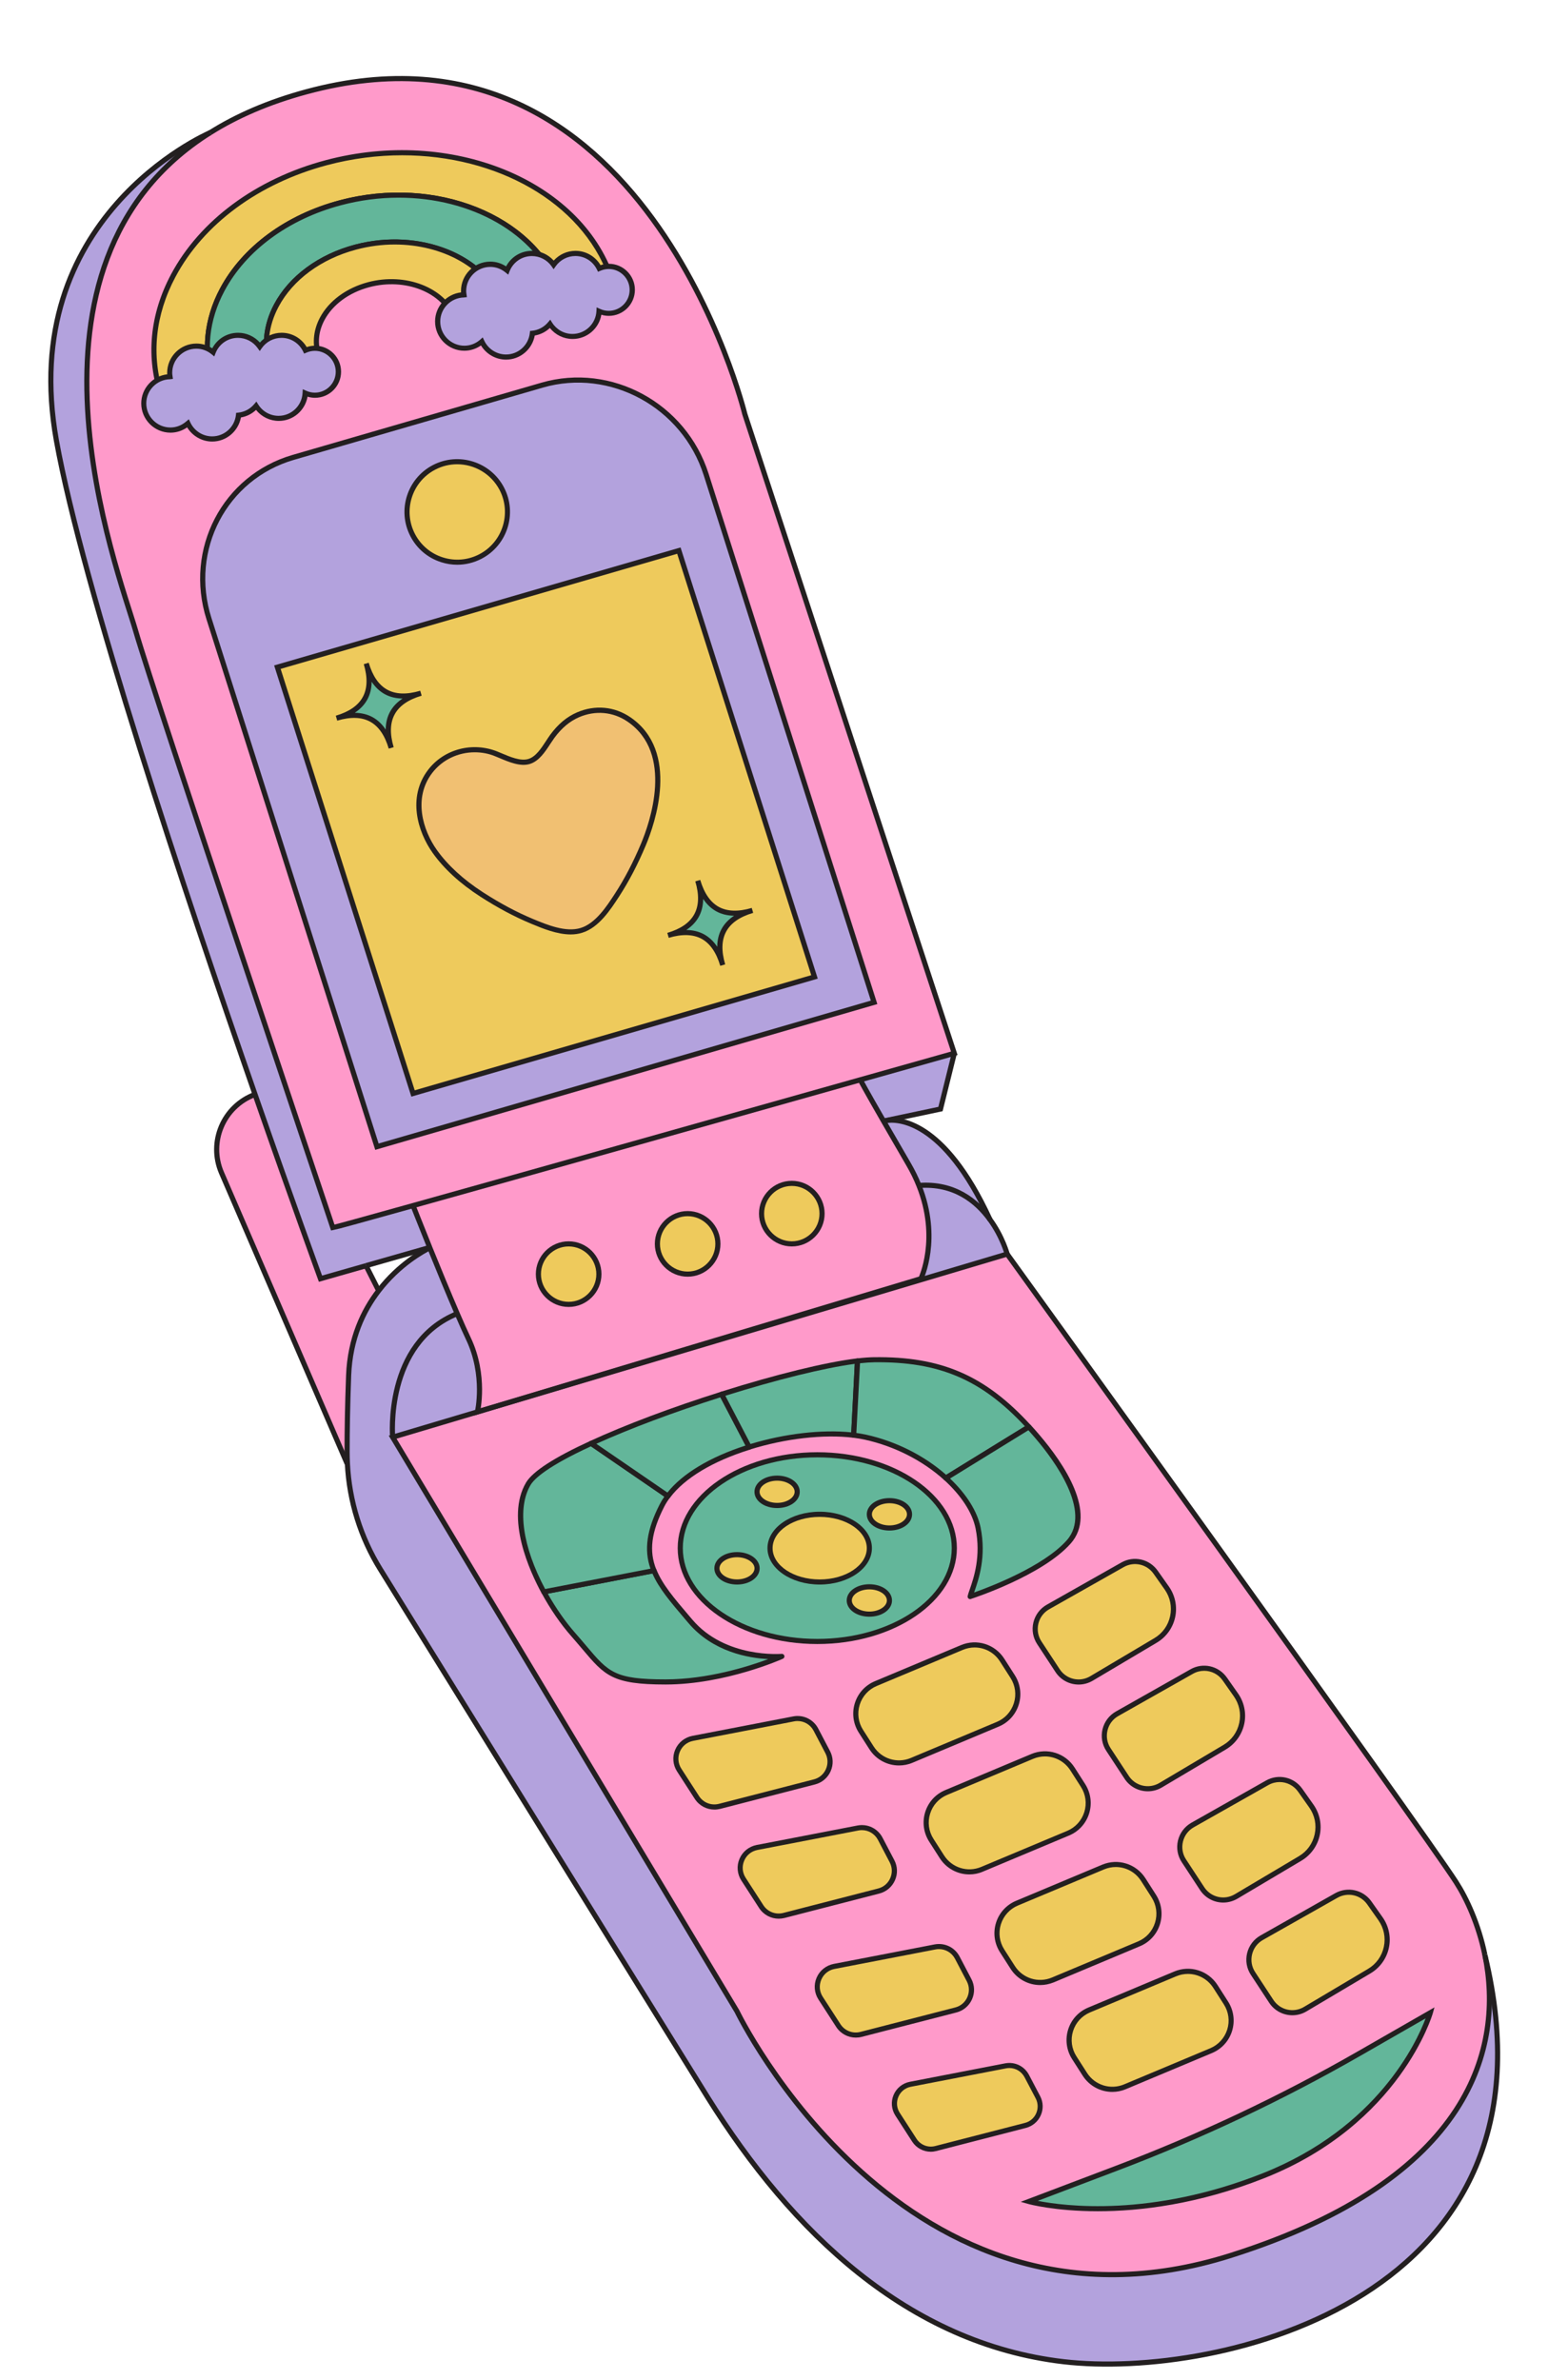<?xml version="1.0" encoding="UTF-8"?><svg xmlns="http://www.w3.org/2000/svg" xmlns:xlink="http://www.w3.org/1999/xlink" height="463.3" preserveAspectRatio="xMidYMid meet" version="1.0" viewBox="-9.4 -14.8 305.3 463.3" width="305.3" zoomAndPan="magnify"><g><g id="change1_2"><path d="M169.52,215.98c4.15,10.35,0.38,18.15,0.38,18.15l-86.34,25.93c0,0,1.66-7.08-1.77-14.28 c-0.62-1.3-1.36-2.97-2.17-4.85c-1.71-3.95-3.69-8.78-5.33-12.82c0.2-0.1,0.31-0.15,0.31-0.15l-0.33,0.09 c-1.85-4.6-3.25-8.15-3.25-8.15c22.35-6.24,63.35-17.79,87.08-24.49v0.01c0,0,1.15,2.15,4.53,8.02c1.28,2.23,2.89,5.01,4.87,8.41 C168.32,213.26,168.99,214.64,169.52,215.98z" fill="#ff9aca"/></g><g id="change1_3"><path d="M61.87,231.6l2.46,4.86c-3.01,3.91-5.57,9.32-5.85,16.5c-0.22,5.88-0.3,10.86-0.3,14.91 c0,0.75,0.02,1.5,0.06,2.25h-0.06l-24.45-56.6c-2.6-6.02,0.38-12.99,6.53-15.26C47.6,219.34,53,234.13,53,234.13L61.87,231.6z" fill="#ff9aca"/></g><g id="change2_3"><path d="M183.34,222.59c2.46,3.36,3.36,6.74,3.36,6.74L83.56,260.06l86.34-25.93c0,0,3.77-7.8-0.38-18.15 C176.39,215.46,180.74,219.02,183.34,222.59z" fill="#b3a2dd"/></g><g id="change2_4"><path d="M81.79,245.78c3.43,7.2,1.77,14.28,1.77,14.28l-16.51,4.92c0,0-1.6-18.27,12.57-24.05 C80.43,242.81,81.17,244.48,81.79,245.78z" fill="#b3a2dd"/></g><g id="change2_5"><path d="M176.41,190.25l-2.69,10.85l-10.61,2.24c-0.03,0-0.06,0.01-0.08,0.01c-0.2,0.03-0.32,0.07-0.37,0.08 c-0.02,0.01-0.03,0.01-0.03,0.01c-3.38-5.87-4.53-8.02-4.53-8.02v-0.01C169.11,192.31,176.41,190.25,176.41,190.25z" fill="#b3a2dd"/></g><g id="change2_6"><path d="M183.34,222.59c-2.6-3.57-6.95-7.13-13.82-6.61c-0.53-1.34-1.2-2.72-2.02-4.13 c-1.98-3.4-3.59-6.18-4.87-8.41c0,0,0.01,0,0.03-0.01l0.37-0.08c0.02,0,0.05-0.01,0.08-0.01C165.26,203,174.3,202.94,183.34,222.59 z" fill="#b3a2dd"/></g><g id="change2_7"><path d="M279.74,365.89c16.17,66.76-51.82,82.61-82.07,79.07c-30.29-3.54-52.91-25.25-69.25-51.42 c-3.98-6.37-47.42-76.45-63.76-102.83c-3.86-6.22-6.06-13.3-6.42-20.59c-0.04-0.75-0.06-1.5-0.06-2.25c0-4.05,0.08-9.03,0.3-14.91 c0.28-7.18,2.84-12.59,5.85-16.5c3.98-5.18,8.72-7.74,9.96-8.35c1.64,4.04,3.62,8.87,5.33,12.82 c-14.17,5.78-12.57,24.05-12.57,24.05l67.04,111.76c0,0,32.61,67.65,96.14,47.54C277.56,409.29,283.29,383.41,279.74,365.89z" fill="#b3a2dd"/></g><g id="change2_8"><path d="M74.27,228.05l-12.4,3.54v0.01L53,234.13c0,0-5.4-14.79-12.74-35.87 C26.76,159.47,6.69,99.38,1.58,70.95C-6.2,27.69,30.47,11.48,31.51,11.03C-9.41,36.75,13.65,96.41,17,107.97 C20.77,121,55.4,224.19,55.4,224.19c0.45-0.07,6.48-1.74,15.62-4.29C71.02,219.9,72.42,223.45,74.27,228.05z" fill="#b3a2dd"/></g><g id="change3_21"><path d="M122.78,92.39l26.41,82.99l-78.17,22.69l-26.41-82.99L122.78,92.39z" fill="#eeca5c"/></g><g id="change2_9"><path d="M128.09,77.56l32.7,102.77l-96.8,28.1l-32.7-102.78C27,92.18,34.35,78.12,47.7,74.24l48.45-14.06 C109.5,56.31,123.8,64.08,128.09,77.56z M149.19,175.38l-26.41-82.99l-78.17,22.69l26.41,82.99L149.19,175.38z" fill="#b3a2dd"/></g><g id="change1_4"><path d="M279.71,365.74c0.01,0.05,0.02,0.1,0.03,0.15c3.55,17.52-2.18,43.4-49.51,58.39 c-63.53,20.11-96.14-47.54-96.14-47.54L67.05,264.98l16.51-4.92l103.14-30.73c0,0,80.85,112.05,87.41,122.27 C276.19,354.84,278.48,359.8,279.71,365.74z" fill="#ff9aca"/></g><g id="change1_5"><path d="M135.62,65.81l40.79,124.44c0,0-7.3,2.06-18.31,5.16c-23.73,6.7-64.73,18.25-87.08,24.49 c-9.14,2.55-15.17,4.22-15.62,4.29c0,0-34.63-103.19-38.4-116.22C13.65,96.41-9.41,36.75,31.51,11.03 c0.01-0.01,0.02-0.01,0.02-0.01c5.17-3.25,11.35-5.95,18.73-7.95C116.08-14.75,135.62,65.81,135.62,65.81z M160.79,180.33 l-32.7-102.77c-4.29-13.48-18.59-21.25-31.94-17.38L47.7,74.24C34.35,78.12,27,92.18,31.29,105.65l32.7,102.78L160.79,180.33z" fill="#ff9aca"/></g></g><g fill="none" stroke="#231f20" stroke-miterlimit="10"><path d="M31.53,11.02c5.17-3.25,11.35-5.95,18.73-7.95 c65.82-17.82,85.36,62.74,85.36,62.74l40.79,124.44c0,0-7.3,2.06-18.31,5.16c-23.73,6.7-64.73,18.25-87.08,24.49 c-9.14,2.55-15.17,4.22-15.62,4.29c0,0-34.63-103.19-38.4-116.22C13.65,96.41-9.41,36.75,31.51,11.03"/><path d="M61.87,231.59l12.4-3.54l0.33-0.09"/><path d="M61.87,231.6L53,234.13c0,0-5.4-14.79-12.74-35.87 C26.76,159.47,6.69,99.38,1.58,70.95C-6.2,27.69,30.47,11.48,31.51,11.03c0.01-0.01,0.02-0.01,0.02-0.01"/><path d="M176.41,190.25l-2.69,10.85l-10.61,2.24"/><path d="M158.1,195.42c0,0,1.15,2.15,4.53,8.02 c1.28,2.23,2.89,5.01,4.87,8.41c0.82,1.41,1.49,2.79,2.02,4.13c4.15,10.35,0.38,18.15,0.38,18.15l-86.34,25.93 c0,0,1.66-7.08-1.77-14.28c-0.62-1.3-1.36-2.97-2.17-4.85c-1.71-3.95-3.69-8.78-5.33-12.82c0-0.02-0.01-0.04-0.02-0.06 c-1.85-4.6-3.25-8.15-3.25-8.15"/><path d="M279.74,365.89c3.55,17.52-2.18,43.4-49.51,58.39 c-63.53,20.11-96.14-47.54-96.14-47.54L67.05,264.98l16.51-4.92l103.14-30.73c0,0,80.85,112.05,87.41,122.27 c2.08,3.24,4.37,8.2,5.6,14.14"/><path d="M67.05,264.98c0,0-1.6-18.27,12.57-24.05"/><path d="M169.52,215.98c6.87-0.52,11.22,3.04,13.82,6.61 c2.46,3.36,3.36,6.74,3.36,6.74"/><path d="M279.69,365.68c0,0.02,0.01,0.04,0.02,0.06 c0.01,0.05,0.02,0.1,0.03,0.15c16.17,66.76-51.82,82.61-82.07,79.07c-30.29-3.54-52.91-25.25-69.25-51.42 c-3.98-6.37-47.42-76.45-63.76-102.83c-3.86-6.22-6.06-13.3-6.42-20.59c-0.04-0.75-0.06-1.5-0.06-2.25c0-4.05,0.08-9.03,0.3-14.91 c0.28-7.18,2.84-12.59,5.85-16.5c3.98-5.18,8.72-7.74,9.96-8.35c0.2-0.1,0.31-0.15,0.31-0.15"/><path d="M162.63,203.44c0,0,0.01,0,0.03-0.01 c0.05-0.01,0.17-0.05,0.37-0.08c0.02,0,0.05-0.01,0.08-0.01c2.15-0.34,11.19-0.4,20.23,19.25c0.01,0.01,0.01,0.03,0.02,0.04"/><path d="M58.18,270.12l-24.45-56.6c-2.6-6.02,0.38-12.99,6.53-15.26"/><path d="M64.33,236.46l-2.46-4.86v-0.01"/><path d="M160.79,180.33l-96.8,28.1l-32.7-102.78 C27,92.18,34.35,78.12,47.7,74.24l48.45-14.06c13.35-3.87,27.65,3.9,31.94,17.38L160.79,180.33z"/><path d="M122.78,92.39l26.41,82.99l-78.17,22.69l-26.41-82.99 L122.78,92.39z"/></g><g><g id="change3_22"><path d="M107.21,233.24c0,3.25-2.64,5.89-5.89,5.89s-5.89-2.64-5.89-5.89c0-3.25,2.64-5.89,5.89-5.89 S107.21,229.99,107.21,233.24z" fill="#eeca5c"/></g><g id="change4_35"><path d="M101.32,239.63c-3.52,0-6.39-2.87-6.39-6.39s2.87-6.39,6.39-6.39s6.39,2.87,6.39,6.39 S104.84,239.63,101.32,239.63z M101.32,227.85c-2.97,0-5.39,2.42-5.39,5.39s2.42,5.39,5.39,5.39s5.39-2.42,5.39-5.39 S104.29,227.85,101.32,227.85z" fill="#231f20"/></g><g id="change3_23"><path d="M130.38,227.35c0,3.25-2.64,5.89-5.89,5.89s-5.89-2.64-5.89-5.89c0-3.25,2.64-5.89,5.89-5.89 S130.38,224.1,130.38,227.35z" fill="#eeca5c"/></g><g id="change4_36"><path d="M124.49,233.74c-3.52,0-6.39-2.87-6.39-6.39c0-3.52,2.87-6.39,6.39-6.39c3.52,0,6.39,2.87,6.39,6.39 C130.88,230.87,128.01,233.74,124.49,233.74z M124.49,221.96c-2.97,0-5.39,2.42-5.39,5.39s2.42,5.39,5.39,5.39s5.39-2.42,5.39-5.39 S127.46,221.96,124.49,221.96z" fill="#231f20"/></g><g id="change3_24"><path d="M150.66,221.46c0,3.25-2.64,5.89-5.89,5.89c-3.25,0-5.89-2.64-5.89-5.89c0-3.25,2.64-5.89,5.89-5.89 C148.02,215.57,150.66,218.21,150.66,221.46z" fill="#eeca5c"/></g><g id="change4_37"><path d="M144.77,227.85c-3.52,0-6.39-2.87-6.39-6.39c0-3.52,2.87-6.39,6.39-6.39s6.39,2.87,6.39,6.39 C151.16,224.98,148.29,227.85,144.77,227.85z M144.77,216.07c-2.97,0-5.39,2.42-5.39,5.39c0,2.97,2.42,5.39,5.39,5.39 s5.39-2.42,5.39-5.39C150.16,218.49,147.74,216.07,144.77,216.07z" fill="#231f20"/></g></g><g><g id="change5_1"><path d="M176.41,286.58c0,10.03-11.95,18.17-26.68,18.17s-26.68-8.13-26.68-18.17s11.95-18.17,26.68-18.17 S176.41,276.55,176.41,286.58z" fill="#63b69a"/></g><g id="change4_1"><path d="M149.73,305.25c-14.99,0-27.18-8.38-27.18-18.67c0-10.29,12.19-18.67,27.18-18.67 s27.18,8.38,27.18,18.67C176.91,296.88,164.72,305.25,149.73,305.25z M149.73,268.91c-14.44,0-26.18,7.93-26.18,17.67 s11.75,17.67,26.18,17.67c14.44,0,26.18-7.93,26.18-17.67S164.17,268.91,149.73,268.91z" fill="#231f20"/></g><g id="change3_1"><path d="M159.87,286.58c0,3.64-4.33,6.59-9.67,6.59s-9.67-2.95-9.67-6.59s4.33-6.59,9.67-6.59 S159.87,282.95,159.87,286.58z" fill="#eeca5c"/></g><g id="change4_2"><path d="M150.2,293.67c-5.61,0-10.17-3.18-10.17-7.09c0-3.91,4.56-7.09,10.17-7.09s10.17,3.18,10.17,7.09 C160.37,290.49,155.81,293.67,150.2,293.67z M150.2,280.5c-5.06,0-9.17,2.73-9.17,6.09c0,3.36,4.12,6.09,9.17,6.09 s9.17-2.73,9.17-6.09C159.37,283.23,155.26,280.5,150.2,280.5z" fill="#231f20"/></g><g id="change3_2"><path d="M163.78,296.77c0,1.47-1.75,2.66-3.91,2.66s-3.91-1.19-3.91-2.66s1.75-2.66,3.91-2.66 S163.78,295.3,163.78,296.77z" fill="#eeca5c"/></g><g id="change4_3"><path d="M159.87,299.93c-2.47,0-4.41-1.39-4.41-3.16s1.94-3.16,4.41-3.16s4.41,1.39,4.41,3.16 S162.34,299.93,159.87,299.93z M159.87,294.61c-1.85,0-3.41,0.99-3.41,2.16s1.56,2.16,3.41,2.16s3.41-0.99,3.41-2.16 S161.72,294.61,159.87,294.61z" fill="#231f20"/></g><g id="change3_3"><path d="M145.82,275.61c0,1.47-1.75,2.66-3.91,2.66c-2.16,0-3.91-1.19-3.91-2.66c0-1.47,1.75-2.66,3.91-2.66 C144.07,272.95,145.82,274.14,145.82,275.61z" fill="#eeca5c"/></g><g id="change4_4"><path d="M141.91,278.78c-2.47,0-4.41-1.39-4.41-3.16c0-1.77,1.94-3.16,4.41-3.16s4.41,1.39,4.41,3.16 C146.32,277.39,144.39,278.78,141.91,278.78z M141.91,273.45c-1.85,0-3.41,0.99-3.41,2.16s1.56,2.16,3.41,2.16s3.41-0.99,3.41-2.16 S143.76,273.45,141.91,273.45z" fill="#231f20"/></g><g id="change3_4"><path d="M138,290.51c0,1.47-1.75,2.66-3.91,2.66c-2.16,0-3.91-1.19-3.91-2.66c0-1.47,1.75-2.66,3.91-2.66 C136.25,287.85,138,289.04,138,290.51z" fill="#eeca5c"/></g><g id="change4_5"><path d="M134.1,293.67c-2.47,0-4.41-1.39-4.41-3.16s1.94-3.16,4.41-3.16s4.41,1.39,4.41,3.16 S136.57,293.67,134.1,293.67z M134.1,288.35c-1.85,0-3.41,0.99-3.41,2.16s1.56,2.16,3.41,2.16s3.41-0.99,3.41-2.16 S135.94,288.35,134.1,288.35z" fill="#231f20"/></g><g id="change3_5"><path d="M167.69,280c0,1.47-1.75,2.66-3.91,2.66c-2.16,0-3.91-1.19-3.91-2.66c0-1.47,1.75-2.66,3.91-2.66 C165.94,277.34,167.69,278.53,167.69,280z" fill="#eeca5c"/></g><g id="change4_6"><path d="M163.78,283.16c-2.47,0-4.41-1.39-4.41-3.16c0-1.77,1.94-3.16,4.41-3.16s4.41,1.39,4.41,3.16 C168.19,281.77,166.25,283.16,163.78,283.16z M163.78,277.84c-1.85,0-3.41,0.99-3.41,2.16s1.56,2.16,3.41,2.16s3.41-0.99,3.41-2.16 S165.63,277.84,163.78,277.84z" fill="#231f20"/></g><g id="change5_2"><path d="M142.82,307.66c0,0-10.97,4.97-22.63,4.97c-11.66,0-11.66-2.05-18-9.25 c-1.96-2.22-3.98-5.12-5.71-8.29l21.45-4.14c1.27,3.16,3.87,6.1,7.06,9.86C131.67,308.69,142.82,307.66,142.82,307.66z" fill="#63b69a"/></g><g id="change4_7"><path d="M120.19,313.13c-10.38,0-11.85-1.74-16.2-6.89c-0.65-0.76-1.36-1.61-2.17-2.53 c-2.03-2.29-4.08-5.27-5.77-8.38c-0.08-0.14-0.08-0.31-0.01-0.45c0.07-0.14,0.2-0.25,0.36-0.28l21.45-4.14 c0.23-0.04,0.47,0.08,0.56,0.3c1.16,2.88,3.45,5.58,6.36,8.99l0.62,0.73c6.44,7.6,17.29,6.68,17.4,6.68 c0.25-0.02,0.47,0.13,0.53,0.37c0.06,0.24-0.05,0.48-0.28,0.58C142.92,308.17,131.83,313.13,120.19,313.13z M97.25,295.45 c1.59,2.83,3.47,5.51,5.31,7.6c0.82,0.93,1.54,1.78,2.19,2.55c4.35,5.15,5.52,6.53,15.44,6.53c8.2,0,16.13-2.51,19.99-3.95 c-3.79-0.19-10.76-1.36-15.57-7.05l-0.62-0.73c-2.84-3.34-5.11-6-6.36-8.88L97.25,295.45z" fill="#231f20"/></g><g id="change5_3"><path d="M119.5,278.27c-2.78,5.44-2.98,9.2-1.57,12.68l-21.45,4.14c-3.86-7.09-6.23-15.57-3.03-21.02 c1.28-2.18,5.92-4.98,12.25-7.89l14.96,10.26C120.21,277.03,119.82,277.64,119.5,278.27z" fill="#63b69a"/></g><g id="change4_8"><path d="M96.48,295.59c-0.18,0-0.35-0.1-0.44-0.26c-2.26-4.16-7.09-14.58-3.02-21.51 c1.26-2.14,5.45-4.87,12.47-8.09c0.16-0.07,0.35-0.06,0.49,0.04l14.96,10.26c0.11,0.08,0.19,0.2,0.21,0.33 c0.02,0.14-0.01,0.27-0.1,0.38c-0.44,0.58-0.81,1.16-1.11,1.75c0,0,0,0,0,0c-2.55,4.99-3.01,8.66-1.55,12.27 c0.06,0.14,0.05,0.29-0.02,0.43c-0.07,0.13-0.2,0.22-0.34,0.25l-21.45,4.14C96.55,295.59,96.51,295.59,96.48,295.59z M105.65,266.76c-8.3,3.84-10.99,6.23-11.77,7.57c-2.61,4.45-1.54,11.98,2.86,20.21l20.51-3.96c-1.29-3.68-0.73-7.58,1.8-12.53l0,0 c0.25-0.5,0.55-0.99,0.9-1.48L105.65,266.76z M119.5,278.27L119.5,278.27L119.5,278.27z" fill="#231f20"/></g><g id="change5_4"><path d="M136.48,266.91c-6.66,2.07-12.69,5.33-15.82,9.53l-14.96-10.26c7.11-3.28,16.36-6.7,25.41-9.56 L136.48,266.91z" fill="#63b69a"/></g><g id="change4_9"><path d="M120.66,276.94c-0.1,0-0.2-0.03-0.28-0.09l-14.96-10.26c-0.15-0.1-0.23-0.28-0.22-0.45 c0.02-0.18,0.13-0.34,0.29-0.41c6.82-3.14,15.86-6.55,25.47-9.58c0.23-0.07,0.48,0.03,0.59,0.25l5.37,10.29 c0.07,0.13,0.08,0.29,0.02,0.42c-0.06,0.14-0.17,0.24-0.31,0.29c-7.22,2.24-12.74,5.56-15.57,9.35 C120.97,276.87,120.82,276.94,120.66,276.94z M106.71,266.27l13.84,9.49c2.94-3.7,8.31-6.92,15.21-9.15l-4.9-9.39 C121.82,260.1,113.3,263.29,106.71,266.27z" fill="#231f20"/></g><g id="change5_5"><path d="M157.55,250.14l-0.74,14.46c-5.78-0.71-13.4,0.15-20.33,2.31l-5.37-10.29 C141.29,253.41,151.21,250.91,157.55,250.14z" fill="#63b69a"/></g><g id="change4_10"><path d="M136.48,267.41c-0.18,0-0.36-0.1-0.44-0.27l-5.37-10.29c-0.07-0.13-0.08-0.29-0.02-0.42 s0.17-0.24,0.31-0.29c10.74-3.39,20.41-5.76,26.53-6.5c0.15-0.02,0.29,0.03,0.4,0.13c0.11,0.1,0.17,0.24,0.16,0.39l-0.74,14.46 c-0.01,0.14-0.07,0.27-0.18,0.36s-0.25,0.13-0.38,0.11c-5.74-0.71-13.26,0.15-20.12,2.29 C136.58,267.41,136.53,267.41,136.48,267.41z M131.83,256.92l4.9,9.39c6.67-2.03,13.92-2.86,19.61-2.27l0.68-13.33 C151.05,251.51,141.95,253.75,131.83,256.92z" fill="#231f20"/></g><g id="change5_6"><path d="M190.93,262.98l-16.17,9.96c-3.94-3.56-9.41-6.58-15.66-7.96c-0.72-0.16-1.49-0.29-2.29-0.38 l0.74-14.46c1.22-0.14,2.31-0.23,3.24-0.24C173.82,249.72,182.31,253.55,190.93,262.98z" fill="#63b69a"/></g><g id="change4_11"><path d="M174.76,273.44c-0.12,0-0.24-0.04-0.33-0.13c-4.19-3.78-9.67-6.57-15.43-7.84 c-0.72-0.16-1.48-0.29-2.24-0.37c-0.26-0.03-0.46-0.26-0.44-0.52l0.74-14.46c0.01-0.24,0.2-0.44,0.44-0.47 c1.37-0.16,2.41-0.23,3.29-0.24c13.06-0.17,21.64,3.53,30.51,13.24c0.1,0.11,0.15,0.26,0.13,0.41s-0.11,0.28-0.23,0.36l-16.17,9.96 C174.94,273.42,174.85,273.44,174.76,273.44z M157.34,264.16c0.64,0.09,1.27,0.2,1.88,0.33c5.8,1.28,11.33,4.06,15.61,7.83 l15.34-9.45c-8.51-9.14-16.77-12.63-29.35-12.47c-0.74,0.01-1.65,0.07-2.77,0.19L157.34,264.16z" fill="#231f20"/></g><g id="change5_7"><path d="M198.69,285.38c-5.48,6.17-19.19,10.63-19.19,10.63c0.34-1.55,2.91-6.52,1.54-13.35 c-0.64-3.17-2.89-6.64-6.28-9.72l16.17-9.96c0.59,0.64,1.17,1.31,1.76,2C195.61,268.41,204.18,279.21,198.69,285.38z" fill="#63b69a"/></g><g id="change4_12"><path d="M179.5,296.51c-0.12,0-0.24-0.04-0.34-0.13c-0.13-0.12-0.19-0.3-0.15-0.48 c0.07-0.32,0.21-0.74,0.4-1.27c0.78-2.25,2.23-6.45,1.14-11.88c-0.62-3.07-2.79-6.42-6.13-9.45c-0.12-0.11-0.18-0.26-0.16-0.42 c0.01-0.16,0.1-0.3,0.24-0.38l16.17-9.96c0.21-0.12,0.47-0.09,0.63,0.09c0.6,0.64,1.18,1.32,1.77,2.01 c4.52,5.31,11.3,15.1,5.99,21.06l0,0c-5.51,6.2-18.84,10.59-19.41,10.77C179.61,296.51,179.55,296.51,179.5,296.51z M175.58,273.03 c3.21,3.05,5.32,6.42,5.95,9.54c1.14,5.69-0.37,10.05-1.18,12.4c-0.03,0.09-0.06,0.17-0.09,0.25c3.15-1.12,13.54-5.09,18.05-10.17 l0,0c4.98-5.6-2.54-15.67-6.01-19.74c-0.49-0.58-0.98-1.14-1.47-1.68L175.58,273.03z" fill="#231f20"/></g><g id="change3_6"><path d="M184.87,320.86l-16.77,7.03c-2.85,1.2-6.15,0.17-7.81-2.44l-2.06-3.22 c-2.12-3.32-0.74-7.76,2.9-9.28l16.77-7.03c2.85-1.2,6.15-0.17,7.81,2.44l2.06,3.22C189.89,314.9,188.51,319.34,184.87,320.86z" fill="#eeca5c"/></g><g id="change4_13"><path d="M165.64,328.89c-2.28,0-4.47-1.14-5.77-3.17l-2.06-3.22c-1.09-1.71-1.37-3.8-0.77-5.73 c0.6-1.94,2.02-3.5,3.89-4.28l16.77-7.03c3.08-1.29,6.62-0.19,8.43,2.63l2.06,3.22c1.09,1.71,1.37,3.8,0.77,5.73 c-0.6,1.94-2.02,3.5-3.89,4.28l0,0l-16.77,7.03C167.43,328.72,166.52,328.89,165.64,328.89z M180.36,305.92 c-0.76,0-1.53,0.15-2.27,0.46l-16.77,7.03c-1.6,0.67-2.81,2-3.33,3.66s-0.28,3.44,0.66,4.9l2.06,3.22c1.54,2.41,4.57,3.35,7.2,2.25 l16.77-7.03c1.6-0.67,2.81-2,3.33-3.66s0.28-3.44-0.66-4.9l-2.06-3.22C184.18,306.89,182.31,305.92,180.36,305.92z M184.87,320.86 L184.87,320.86L184.87,320.86z" fill="#231f20"/></g><g id="change3_7"><path d="M198.57,342.07l-16.77,7.03c-2.85,1.2-6.15,0.17-7.81-2.44l-2.06-3.22 c-2.12-3.32-0.74-7.76,2.9-9.28l16.77-7.03c2.85-1.2,6.15-0.17,7.81,2.44l2.06,3.22C203.59,336.11,202.21,340.55,198.57,342.07z" fill="#eeca5c"/></g><g id="change4_14"><path d="M179.34,350.1c-2.28,0-4.47-1.14-5.77-3.17l-2.06-3.22c-1.09-1.71-1.37-3.8-0.77-5.74 c0.6-1.94,2.02-3.5,3.89-4.28l16.77-7.03c3.08-1.29,6.62-0.19,8.43,2.63l2.06,3.22c1.09,1.71,1.37,3.8,0.77,5.73 c-0.6,1.94-2.02,3.5-3.89,4.28l-16.77,7.03C181.13,349.93,180.23,350.1,179.34,350.1z M194.06,327.13c-0.76,0-1.53,0.15-2.27,0.46 l-16.77,7.03c-1.6,0.67-2.81,2-3.32,3.66c-0.52,1.65-0.28,3.44,0.66,4.9l2.06,3.22c1.54,2.41,4.57,3.35,7.2,2.25l16.77-7.03 c1.6-0.67,2.81-2,3.33-3.66s0.28-3.44-0.66-4.9l-2.06-3.22C197.88,328.1,196,327.13,194.06,327.13z" fill="#231f20"/></g><g id="change3_8"><path d="M212.37,363.6l-16.77,7.03c-2.85,1.2-6.15,0.17-7.81-2.44l-2.06-3.22c-2.12-3.32-0.74-7.76,2.9-9.28 l16.77-7.03c2.85-1.2,6.15-0.17,7.81,2.44l2.06,3.22C217.39,357.64,216,362.08,212.37,363.6z" fill="#eeca5c"/></g><g id="change4_15"><path d="M193.13,371.64c-2.28,0-4.47-1.14-5.77-3.17l-2.06-3.22c-1.09-1.71-1.37-3.8-0.77-5.73 c0.6-1.94,2.02-3.5,3.89-4.28l16.77-7.03c3.08-1.29,6.62-0.19,8.43,2.63l2.06,3.22c1.09,1.71,1.37,3.8,0.77,5.74 c-0.6,1.94-2.02,3.5-3.89,4.28l0,0l-16.77,7.03C194.92,371.46,194.02,371.64,193.13,371.64z M207.85,348.66 c-0.76,0-1.53,0.15-2.27,0.46l-16.77,7.03c-1.6,0.67-2.81,2-3.33,3.66s-0.28,3.44,0.66,4.9l2.06,3.22c1.54,2.41,4.57,3.35,7.2,2.25 l16.77-7.03c1.6-0.67,2.81-2,3.32-3.66c0.52-1.65,0.28-3.44-0.66-4.9l-2.06-3.22C211.67,349.64,209.8,348.66,207.85,348.66z M212.37,363.6L212.37,363.6L212.37,363.6z" fill="#231f20"/></g><g id="change3_9"><path d="M226.41,384.41l-16.77,7.03c-2.85,1.2-6.15,0.17-7.81-2.44l-2.06-3.22 c-2.12-3.32-0.74-7.76,2.9-9.28l16.77-7.03c2.85-1.2,6.15-0.17,7.81,2.44l2.06,3.22C231.43,378.45,230.04,382.88,226.41,384.41z" fill="#eeca5c"/></g><g id="change4_16"><path d="M207.17,392.44c-2.28,0-4.47-1.14-5.77-3.17l-2.06-3.22c-1.09-1.71-1.37-3.8-0.77-5.74 c0.6-1.94,2.02-3.5,3.89-4.28l16.77-7.03c3.08-1.29,6.62-0.19,8.43,2.63l2.06,3.22c1.09,1.71,1.37,3.8,0.77,5.74 c-0.6,1.94-2.02,3.5-3.89,4.28l-16.77,7.03C208.96,392.27,208.06,392.44,207.17,392.44z M221.89,369.47 c-0.76,0-1.53,0.15-2.27,0.46l-16.77,7.03c-1.6,0.67-2.81,2-3.32,3.65c-0.52,1.65-0.28,3.44,0.66,4.9l2.06,3.22 c1.54,2.4,4.56,3.35,7.2,2.25l16.77-7.03l0,0c1.6-0.67,2.81-2,3.33-3.65s0.28-3.44-0.66-4.9l-2.06-3.22 C225.71,370.44,223.84,369.47,221.89,369.47z" fill="#231f20"/></g><g id="change3_10"><path d="M194.65,298.04l14.53-8.22c2.2-1.24,4.98-0.62,6.44,1.45l2.18,3.09c2.38,3.38,1.37,8.07-2.18,10.18 l-12.48,7.41c-2.26,1.34-5.17,0.67-6.61-1.53l-3.55-5.41C191.4,302.64,192.18,299.44,194.65,298.04z" fill="#eeca5c"/></g><g id="change4_17"><path d="M200.62,313.14c-1.76,0-3.48-0.86-4.52-2.45l-3.55-5.41c-0.83-1.27-1.09-2.77-0.74-4.24 c0.36-1.47,1.28-2.69,2.59-3.44l14.53-8.22c2.43-1.38,5.48-0.69,7.09,1.6l2.18,3.09c1.21,1.72,1.66,3.9,1.21,5.96 c-0.44,2.06-1.73,3.86-3.55,4.94l-12.48,7.41C202.51,312.89,201.56,313.14,200.62,313.14z M193.38,304.74l3.55,5.41 c1.3,1.98,3.91,2.58,5.94,1.37l12.48-7.41c1.6-0.95,2.69-2.47,3.08-4.29s0.01-3.65-1.05-5.17l-2.18-3.09 c-1.31-1.86-3.79-2.42-5.78-1.3l-14.53,8.22c-1.07,0.61-1.82,1.6-2.11,2.8C192.49,302.48,192.7,303.71,193.38,304.74L193.38,304.74 z" fill="#231f20"/></g><g id="change3_11"><path d="M208.11,318.83l14.53-8.22c2.2-1.24,4.98-0.62,6.44,1.45l2.18,3.09c2.38,3.38,1.37,8.07-2.18,10.18 l-12.48,7.41c-2.26,1.34-5.17,0.67-6.61-1.53l-3.55-5.41C204.87,323.42,205.64,320.22,208.11,318.83z" fill="#eeca5c"/></g><g id="change4_18"><path d="M214.08,333.92c-1.76,0-3.49-0.86-4.52-2.44l-3.55-5.41c-0.83-1.27-1.09-2.77-0.74-4.24 c0.36-1.47,1.28-2.69,2.59-3.44l14.53-8.22c2.43-1.38,5.48-0.69,7.09,1.6l2.17,3.09c1.21,1.72,1.66,3.9,1.21,5.96 s-1.73,3.86-3.55,4.94l-12.48,7.41C215.98,333.68,215.02,333.92,214.08,333.92z M225.06,310.46c-0.74,0-1.49,0.19-2.18,0.58 l-14.53,8.22c-1.07,0.61-1.82,1.6-2.11,2.8c-0.29,1.2-0.08,2.43,0.6,3.46l3.55,5.41c1.3,1.98,3.91,2.58,5.94,1.37l12.48-7.41 c1.6-0.95,2.69-2.47,3.08-4.29s0.01-3.65-1.06-5.17l-2.17-3.09C227.81,311.12,226.45,310.46,225.06,310.46z" fill="#231f20"/></g><g id="change3_12"><path d="M222.8,340.48l14.53-8.22c2.2-1.24,4.98-0.62,6.44,1.45l2.18,3.09c2.38,3.38,1.37,8.07-2.18,10.18 l-12.48,7.41c-2.26,1.34-5.17,0.67-6.61-1.53l-3.55-5.41C219.55,345.08,220.32,341.88,222.8,340.48z" fill="#eeca5c"/></g><g id="change4_19"><path d="M228.77,355.58c-1.76,0-3.48-0.86-4.52-2.44l-3.55-5.41c-0.83-1.27-1.09-2.77-0.74-4.24 c0.36-1.47,1.28-2.69,2.59-3.44l14.53-8.22c2.43-1.38,5.48-0.69,7.09,1.6l2.18,3.09c1.21,1.72,1.66,3.9,1.21,5.96 c-0.44,2.06-1.73,3.86-3.55,4.94l-12.48,7.41C230.66,355.33,229.71,355.58,228.77,355.58z M239.75,332.12 c-0.74,0-1.49,0.19-2.18,0.58l-14.53,8.22c-1.07,0.61-1.82,1.6-2.11,2.8c-0.29,1.2-0.08,2.43,0.6,3.46l3.55,5.41 c1.3,1.98,3.91,2.58,5.94,1.37l12.48-7.41c1.6-0.95,2.69-2.47,3.08-4.29s0.01-3.65-1.05-5.17l-2.18-3.09 C242.49,332.78,241.14,332.12,239.75,332.12z" fill="#231f20"/></g><g id="change3_13"><path d="M236.26,362.42l14.53-8.22c2.2-1.24,4.98-0.62,6.44,1.45l2.18,3.09c2.38,3.38,1.37,8.07-2.18,10.18 l-12.48,7.41c-2.26,1.34-5.17,0.67-6.61-1.53l-3.55-5.41C233.01,367.02,233.79,363.82,236.26,362.42z" fill="#eeca5c"/></g><g id="change4_20"><path d="M242.23,377.52c-1.76,0-3.48-0.86-4.52-2.44l-3.55-5.41c-0.83-1.26-1.09-2.77-0.74-4.24 c0.36-1.47,1.28-2.69,2.59-3.44l14.53-8.22c2.43-1.37,5.48-0.69,7.09,1.59l2.18,3.09c1.21,1.72,1.66,3.9,1.21,5.96 c-0.44,2.06-1.73,3.86-3.55,4.94l-12.48,7.41C244.12,377.28,243.17,377.52,242.23,377.52z M234.99,369.12l3.55,5.41 c1.3,1.98,3.91,2.58,5.94,1.37l12.48-7.41c1.6-0.95,2.69-2.47,3.08-4.29s0.01-3.65-1.05-5.17l-2.18-3.09 c-1.31-1.87-3.8-2.42-5.78-1.3l-14.53,8.22c-1.07,0.61-1.82,1.6-2.11,2.8C234.1,366.86,234.31,368.09,234.99,369.12L234.99,369.12z" fill="#231f20"/></g><g id="change3_14"><path d="M149.18,332.08l-18.47,4.76c-1.69,0.44-3.47-0.26-4.41-1.72l-3.45-5.34 c-1.56-2.41-0.18-5.63,2.63-6.17l19.63-3.79c1.75-0.34,3.52,0.51,4.35,2.1l2.29,4.37C152.97,328.59,151.71,331.43,149.18,332.08z" fill="#eeca5c"/></g><g id="change4_21"><path d="M129.7,337.48c-1.52,0-2.96-0.76-3.82-2.08l-3.45-5.34c-0.82-1.27-0.96-2.86-0.36-4.25 c0.59-1.39,1.84-2.39,3.32-2.68l19.63-3.79c1.98-0.38,3.95,0.56,4.89,2.35l2.29,4.37c0.65,1.24,0.7,2.68,0.13,3.96 c-0.57,1.28-1.67,2.21-3.02,2.56l-18.47,4.76C130.46,337.43,130.08,337.48,129.7,337.48z M145.89,320.24 c-0.23,0-0.46,0.02-0.69,0.07l-19.63,3.79c-1.18,0.23-2.12,0.99-2.59,2.09c-0.47,1.1-0.37,2.31,0.28,3.32l3.45,5.34 c0.83,1.29,2.38,1.89,3.87,1.51l18.47-4.76c1.06-0.27,1.92-1,2.36-2c0.44-1,0.41-2.12-0.1-3.09l-2.29-4.37 C148.4,320.95,147.19,320.24,145.89,320.24z" fill="#231f20"/></g><g id="change3_15"><path d="M161.7,353.32l-18.47,4.76c-1.69,0.44-3.47-0.26-4.41-1.72l-3.45-5.34 c-1.56-2.41-0.18-5.63,2.63-6.17l19.63-3.79c1.75-0.34,3.52,0.51,4.35,2.1l2.29,4.37C165.49,349.83,164.23,352.67,161.7,353.32z" fill="#eeca5c"/></g><g id="change4_22"><path d="M142.22,358.72c-1.52,0-2.96-0.76-3.82-2.08l-3.45-5.34c-0.82-1.27-0.96-2.86-0.36-4.25 c0.59-1.39,1.84-2.39,3.32-2.68l19.63-3.79c1.99-0.38,3.95,0.56,4.89,2.35l2.29,4.37c0.65,1.24,0.7,2.68,0.13,3.96 c-0.57,1.28-1.67,2.21-3.02,2.56l-18.47,4.76C142.98,358.67,142.6,358.72,142.22,358.72z M158.41,341.48 c-0.23,0-0.46,0.02-0.69,0.07l-19.63,3.79c-1.18,0.23-2.12,0.99-2.59,2.09c-0.47,1.1-0.37,2.31,0.28,3.32l3.45,5.34 c0.83,1.29,2.39,1.89,3.87,1.51l18.47-4.76c1.06-0.27,1.92-1,2.36-2c0.44-1,0.41-2.12-0.1-3.09l-2.29-4.37 C160.92,342.19,159.71,341.48,158.41,341.48z" fill="#231f20"/></g><g id="change3_16"><path d="M176.71,376.48l-18.47,4.76c-1.69,0.44-3.47-0.26-4.41-1.72l-3.45-5.34 c-1.56-2.41-0.18-5.63,2.63-6.17l19.63-3.79c1.75-0.34,3.52,0.51,4.35,2.1l2.29,4.37C180.5,372.99,179.24,375.83,176.71,376.48z" fill="#eeca5c"/></g><g id="change4_23"><path d="M157.23,381.87c-1.52,0-2.96-0.76-3.82-2.08l-3.45-5.34c-0.82-1.27-0.96-2.86-0.36-4.25 c0.59-1.39,1.84-2.39,3.32-2.68l19.63-3.79c1.98-0.38,3.95,0.56,4.89,2.35l2.29,4.37c0.65,1.24,0.7,2.68,0.13,3.96 s-1.67,2.21-3.02,2.56l-18.47,4.76C157.99,381.83,157.61,381.87,157.23,381.87z M173.42,364.64c-0.23,0-0.46,0.02-0.69,0.07 l-19.63,3.79c-1.18,0.23-2.12,0.99-2.59,2.09c-0.47,1.1-0.37,2.31,0.28,3.32l3.45,5.34c0.83,1.29,2.39,1.89,3.87,1.51l18.47-4.76 c1.06-0.27,1.92-1,2.36-2c0.44-1,0.41-2.12-0.1-3.09l-2.29-4.37C175.93,365.35,174.72,364.64,173.42,364.64z" fill="#231f20"/></g><g id="change3_17"><path d="M190.25,398.96l-17.46,4.5c-1.6,0.41-3.28-0.24-4.17-1.63l-3.26-5.05 c-1.47-2.28-0.17-5.32,2.49-5.84l18.55-3.59c1.66-0.32,3.33,0.48,4.12,1.98l2.17,4.13C193.83,395.66,192.64,398.34,190.25,398.96z" fill="#eeca5c"/></g><g id="change4_24"><path d="M171.83,404.09c-1.44,0-2.82-0.72-3.63-1.98l-3.26-5.05c-0.78-1.21-0.91-2.72-0.35-4.04 c0.56-1.33,1.75-2.28,3.16-2.55l18.55-3.59c1.89-0.36,3.76,0.54,4.65,2.24l2.17,4.13c0.62,1.18,0.66,2.55,0.12,3.76 c-0.54,1.22-1.59,2.1-2.88,2.44l-17.46,4.5C172.55,404.04,172.19,404.09,171.83,404.09z M187.14,387.79 c-0.21,0-0.43,0.02-0.64,0.06l-18.55,3.59c-1.1,0.21-1.99,0.93-2.43,1.96s-0.34,2.17,0.27,3.11l3.26,5.05 c0.78,1.21,2.24,1.78,3.63,1.42l17.46-4.5c0.99-0.25,1.8-0.94,2.21-1.87c0.41-0.93,0.38-1.99-0.09-2.89l-2.17-4.13 C189.49,388.46,188.36,387.79,187.14,387.79z" fill="#231f20"/></g><g id="change5_8"><path d="M190.93,413.77l17-6.44c16.38-6.21,32.25-13.71,47.44-22.43l13.72-7.87c0,0-5.94,21.21-32.45,31.72 S190.93,413.77,190.93,413.77z" fill="#63b69a"/></g><g id="change4_25"><path d="M204.35,415.67c-8.4,0-13.46-1.39-13.56-1.42l-1.45-0.41l18.41-6.98 c16.3-6.18,32.24-13.71,47.37-22.4l14.78-8.48l-0.33,1.18c-0.06,0.21-6.32,21.57-32.75,32.05 C223.83,414.36,212.51,415.67,204.35,415.67z M192.66,413.65c5.12,1.01,22.06,3.25,43.79-5.37c22.32-8.85,29.98-25.51,31.73-30.16 l-12.56,7.21c-15.17,8.71-31.16,16.27-47.51,22.46L192.66,413.65z" fill="#231f20"/></g><g id="change1_1"><path d="M103.81,166.31c-3.04,0.94-6.78-0.58-9.55-1.73c-3.44-1.43-6.73-3.23-9.86-5.25 c-3.47-2.24-6.73-4.99-9.14-8.37c-3.26-4.58-4.55-10.83-0.91-15.59c3.01-3.94,8.4-5.23,12.96-3.39c1.77,0.72,4.37,2.05,6.32,1.44 c2.06-0.64,3.32-3.27,4.51-4.89c1.33-1.81,2.93-3.3,5.02-4.2c3.3-1.42,6.92-1.13,9.91,0.91c8.04,5.49,6.03,16.68,2.82,24.34 c-1.44,3.44-3.14,6.78-5.17,9.9C109.08,162,106.86,165.37,103.81,166.31" fill="#ff9aca" opacity=".2"/></g><g id="change4_26"><path d="M101.72,167.11c-2.67,0-5.48-1.16-7.66-2.07c-3.27-1.36-6.53-3.09-9.94-5.29 c-3.95-2.55-7.07-5.41-9.27-8.5c-2.95-4.14-4.96-10.87-0.9-16.18c3.1-4.06,8.67-5.52,13.54-3.55c0.24,0.1,0.5,0.21,0.77,0.32 c1.65,0.7,3.71,1.58,5.22,1.11c1.44-0.44,2.5-2.07,3.44-3.51c0.28-0.43,0.55-0.84,0.81-1.2c1.52-2.07,3.23-3.5,5.22-4.36 c3.5-1.51,7.29-1.16,10.39,0.95c9.72,6.63,4.75,20.77,3,24.94c-1.57,3.74-3.28,7.01-5.21,9.98c-1.66,2.54-3.92,6.03-7.17,7.03 C103.24,167.01,102.49,167.11,101.72,167.11z M83.04,131.65c-3.21,0-6.3,1.43-8.29,4.03c-3.73,4.88-1.84,11.13,0.92,15 c2.13,2.98,5.16,5.76,9,8.24c3.36,2.17,6.56,3.87,9.78,5.21c2.66,1.1,6.31,2.62,9.21,1.72c2.91-0.9,5.06-4.21,6.63-6.62 c1.9-2.92,3.58-6.13,5.13-9.82c1.68-4,6.45-17.53-2.64-23.73c-2.81-1.92-6.25-2.23-9.43-0.86c-1.82,0.79-3.4,2.11-4.81,4.03 c-0.25,0.35-0.51,0.74-0.78,1.15c-1.03,1.58-2.21,3.37-3.98,3.92c-1.87,0.58-4.11-0.38-5.91-1.14c-0.26-0.11-0.51-0.22-0.75-0.31 C85.8,131.9,84.41,131.65,83.04,131.65z" fill="#231f20"/></g><g id="change5_9"><path d="M131.32,173.08c-1.62-5.48-5.18-7.41-10.66-5.78c5.48-1.62,7.41-5.18,5.78-10.66 c1.62,5.48,5.18,7.41,10.66,5.78C131.62,164.05,129.69,167.6,131.32,173.08z" fill="#63b69a"/></g><g id="change4_27"><path d="M130.84,173.22c-0.77-2.6-1.99-4.36-3.64-5.26c-1.65-0.89-3.8-0.96-6.39-0.19l-0.28-0.96 c5.21-1.54,6.99-4.83,5.45-10.03l0.96-0.28c0.77,2.6,1.99,4.36,3.64,5.26c1.65,0.89,3.8,0.96,6.39,0.19l0.28,0.96 c-5.21,1.54-6.99,4.83-5.45,10.03L130.84,173.22z M124.23,166.24c1.29,0.02,2.44,0.3,3.44,0.84c1,0.55,1.87,1.36,2.58,2.43 c0.02-2.59,1.12-4.61,3.28-6.04c-1.29-0.02-2.44-0.3-3.44-0.84c-1-0.55-1.87-1.36-2.58-2.43 C127.49,162.8,126.39,164.81,124.23,166.24z" fill="#231f20"/></g><g id="change5_10"><path d="M66.77,130.8c-1.62-5.48-5.18-7.41-10.66-5.78c5.48-1.62,7.41-5.18,5.78-10.66 c1.62,5.48,5.18,7.41,10.66,5.78C67.07,121.77,65.15,125.32,66.77,130.8z" fill="#63b69a"/></g><g id="change4_28"><path d="M66.29,130.94c-1.54-5.21-4.83-6.99-10.03-5.45l-0.28-0.96c5.21-1.54,6.99-4.83,5.45-10.03 l0.96-0.28c1.54,5.21,4.82,6.99,10.03,5.45l0.28,0.96c-5.21,1.54-6.99,4.83-5.45,10.03L66.29,130.94z M59.68,123.96 c1.29,0.02,2.44,0.3,3.44,0.84c1,0.54,1.87,1.36,2.58,2.43c0.02-2.59,1.12-4.61,3.28-6.04c-1.29-0.02-2.44-0.3-3.44-0.84 c-1-0.55-1.87-1.36-2.58-2.43C62.94,120.51,61.84,122.53,59.68,123.96z" fill="#231f20"/></g><g id="change3_18"><path d="M88.31,80.36c2.48,4.8,0.61,10.7-4.19,13.18c-4.8,2.48-10.7,0.61-13.18-4.19 c-2.48-4.8-0.61-10.7,4.19-13.18C79.92,73.69,85.82,75.57,88.31,80.36z" fill="#eeca5c"/></g><g id="change4_29"><path d="M79.63,95.14c-1.05,0-2.1-0.16-3.12-0.49c-2.62-0.83-4.75-2.63-6.01-5.07 c-2.61-5.03-0.63-11.25,4.4-13.85c5.03-2.6,11.25-0.63,13.85,4.4l0,0c2.61,5.03,0.63,11.25-4.4,13.85 C82.86,94.75,81.25,95.14,79.63,95.14z M79.61,75.58c-1.44,0-2.89,0.33-4.25,1.04c-4.54,2.35-6.33,7.96-3.97,12.51 c1.14,2.2,3.07,3.83,5.43,4.58c2.36,0.75,4.88,0.54,7.08-0.6c4.54-2.35,6.33-7.96,3.98-12.51C86.21,77.41,82.97,75.58,79.61,75.58z" fill="#231f20"/></g><g id="change3_19"><path d="M109.67,39.3l-10.03,2.67c-5-14.51-24.16-22.25-42.8-17.3C38.22,29.62,27.17,45.4,32.17,59.91 l-10.03,2.67c-6.49-18.82,7.84-39.28,32.01-45.71C78.32,10.44,103.18,20.48,109.67,39.3z" fill="#eeca5c"/></g><g id="change4_30"><path d="M21.83,63.18l-0.15-0.44c-2.73-7.93-1.96-16.27,2.22-24.13c5.61-10.52,16.59-18.63,30.13-22.23 c24.38-6.48,49.55,3.73,56.11,22.76l0.18,0.51l-11,2.92l-0.15-0.44c-4.91-14.24-23.84-21.86-42.19-16.98 c-10.2,2.71-18.47,8.8-22.68,16.69c-3.11,5.84-3.68,12.03-1.66,17.9l0.18,0.51L21.83,63.18z M68.91,15.43 c-4.8,0-9.72,0.62-14.62,1.92C41.01,20.88,30.25,28.8,24.78,39.08c-3.98,7.46-4.77,15.37-2.31,22.89l9.06-2.41 c-1.88-5.91-1.22-12.35,1.89-18.18c4.34-8.14,12.83-14.41,23.3-17.19c18.67-4.96,37.93,2.73,43.24,17.18l9.06-2.41 C103.73,24.51,87.29,15.43,68.91,15.43z" fill="#231f20"/></g><g id="change5_11"><path d="M99.65,41.97l-11.09,2.95C85.2,35.17,72.33,29.98,59.83,33.3C47.32,36.63,39.9,47.22,43.26,56.96 l-11.09,2.95c-5-14.51,6.04-30.28,24.68-35.24C75.48,19.72,94.64,27.46,99.65,41.97z" fill="#63b69a"/></g><g id="change4_31"><path d="M31.85,60.51l-0.15-0.44c-2.09-6.05-1.48-12.69,1.72-18.69c4.34-8.14,12.83-14.41,23.3-17.19 c18.85-5.01,38.32,2.89,43.4,17.62l0.18,0.51l-12.06,3.21l-0.15-0.44C84.82,35.6,72.2,30.53,59.96,33.79 c-6.81,1.81-12.32,5.87-15.12,11.13c-2.06,3.88-2.45,7.99-1.1,11.88l0.18,0.51L31.85,60.51z M68.22,23.68 c-3.69,0-7.48,0.48-11.24,1.48c-10.2,2.71-18.47,8.8-22.68,16.69c-3.03,5.69-3.65,11.72-1.8,17.46l10.12-2.69 c-1.21-3.97-0.75-8.27,1.33-12.17c2.93-5.51,8.67-9.74,15.75-11.62c12.55-3.33,25.51,1.81,29.17,11.49l10.12-2.69 C94.89,30.6,82.3,23.68,68.22,23.68z" fill="#231f20"/></g><g id="change3_20"><path d="M88.56,44.91l-9.41,2.5c-1.96-5.69-9.49-8.73-16.8-6.79c-7.31,1.94-11.65,8.14-9.69,13.83l-9.41,2.5 c-3.36-9.74,4.06-20.33,16.57-23.66C72.33,29.98,85.2,35.17,88.56,44.91z" fill="#eeca5c"/></g><g id="change4_32"><path d="M42.94,57.56l-0.15-0.44c-1.42-4.11-1-8.61,1.17-12.68c2.93-5.51,8.67-9.74,15.75-11.62 c12.74-3.38,25.89,1.97,29.33,11.93l0.18,0.51l-10.38,2.76l-0.15-0.44c-1.88-5.44-9.14-8.35-16.2-6.47 c-3.92,1.04-7.1,3.38-8.71,6.4c-1.18,2.21-1.4,4.56-0.63,6.78l0.18,0.51L42.94,57.56z M67.47,32.8c-2.46,0-4.99,0.32-7.51,0.99 c-6.81,1.81-12.32,5.87-15.12,11.13c-1.99,3.73-2.41,7.68-1.25,11.44l8.45-2.25c-0.65-2.31-0.35-4.8,0.85-7.07 c1.74-3.27,5.15-5.78,9.34-6.9c7.36-1.96,14.97,1.03,17.24,6.67l8.44-2.24C85.1,37.33,76.77,32.8,67.47,32.8z" fill="#231f20"/></g><g id="change2_1"><path d="M113.71,41.63c0,2.52-2.05,4.57-4.57,4.57c-0.68,0-1.31-0.16-1.89-0.42 c-0.15,2.74-2.4,4.92-5.17,4.92c-1.85,0-3.46-0.97-4.38-2.43c-0.85,1-2.05,1.67-3.43,1.81c-0.29,2.6-2.47,4.63-5.14,4.63 c-2.09,0-3.88-1.24-4.71-3.02c-0.91,0.8-2.09,1.29-3.4,1.29c-2.87,0-5.2-2.33-5.2-5.2c0-2.85,2.29-5.15,5.12-5.19 c-0.04-0.25-0.08-0.49-0.08-0.75c0-2.87,2.33-5.2,5.2-5.2c1.25,0,2.38,0.46,3.28,1.19c0.76-1.93,2.63-3.3,4.83-3.3 c1.75,0,3.3,0.87,4.24,2.2c0.94-1.33,2.48-2.2,4.24-2.2c2.05,0,3.8,1.19,4.65,2.92c0.57-0.25,1.19-0.4,1.85-0.4 C111.66,37.06,113.71,39.11,113.71,41.63z" fill="#b3a2dd"/></g><g id="change4_33"><path d="M89.12,55.21c-1.99,0-3.84-1.07-4.87-2.76c-0.96,0.67-2.09,1.03-3.24,1.03c-3.14,0-5.7-2.56-5.7-5.7 c0-2.91,2.22-5.33,5.06-5.66c-0.01-0.1-0.01-0.19-0.01-0.29c0-3.14,2.56-5.7,5.7-5.7c1.1,0,2.15,0.32,3.08,0.93 c0.98-1.86,2.89-3.03,5.03-3.03c1.62,0,3.16,0.7,4.24,1.9c1.08-1.2,2.62-1.9,4.24-1.9c2.02,0,3.85,1.06,4.88,2.79 c0.52-0.18,1.07-0.27,1.62-0.27c2.79,0,5.07,2.27,5.07,5.07c0,2.79-2.27,5.07-5.07,5.07c-0.5,0-0.99-0.07-1.46-0.22 c-0.46,2.7-2.81,4.72-5.59,4.72c-1.74,0-3.36-0.79-4.44-2.14c-0.81,0.77-1.83,1.28-2.94,1.47C94.22,53.23,91.88,55.21,89.12,55.21z M84.59,50.88l0.28,0.6c0.77,1.66,2.44,2.73,4.25,2.73c2.38,0,4.38-1.8,4.64-4.18l0.04-0.4l0.4-0.04c1.21-0.12,2.32-0.71,3.1-1.64 l0.44-0.52l0.36,0.58c0.87,1.37,2.35,2.2,3.96,2.2c2.48,0,4.54-1.95,4.67-4.44l0.04-0.73l0.67,0.3c0.54,0.25,1.11,0.37,1.68,0.37 c2.24,0,4.07-1.83,4.07-4.07s-1.83-4.07-4.07-4.07c-0.56,0-1.11,0.12-1.64,0.35l-0.44,0.19l-0.21-0.43 c-0.8-1.63-2.41-2.64-4.2-2.64c-1.51,0-2.95,0.74-3.83,1.99l-0.41,0.58L98,37.04c-0.88-1.25-2.32-1.99-3.83-1.99 c-1.94,0-3.65,1.17-4.36,2.98l-0.25,0.64l-0.53-0.43c-0.86-0.71-1.89-1.08-2.96-1.08c-2.59,0-4.7,2.11-4.7,4.7 c0,0.21,0.03,0.42,0.06,0.62l0.08,0.56l-0.56,0.07c-2.55,0.04-4.63,2.14-4.63,4.69c0,2.59,2.11,4.7,4.7,4.7 c1.13,0,2.19-0.41,3.07-1.17L84.59,50.88z" fill="#231f20"/></g><g id="change2_2"><path d="M56.49,57.58c0,2.52-2.05,4.57-4.57,4.57c-0.68,0-1.31-0.16-1.89-0.42 c-0.15,2.74-2.4,4.92-5.17,4.92c-1.85,0-3.46-0.97-4.38-2.43c-0.85,1-2.05,1.67-3.43,1.81c-0.29,2.6-2.47,4.63-5.14,4.63 c-2.09,0-3.88-1.24-4.71-3.02c-0.91,0.8-2.09,1.29-3.4,1.29c-2.87,0-5.2-2.33-5.2-5.2c0-2.85,2.29-5.15,5.12-5.19 c-0.04-0.25-0.08-0.49-0.08-0.75c0-2.87,2.33-5.2,5.2-5.2c1.25,0,2.38,0.46,3.28,1.19c0.76-1.93,2.63-3.3,4.83-3.3 c1.75,0,3.3,0.87,4.24,2.2c0.94-1.33,2.48-2.2,4.24-2.2c2.05,0,3.8,1.19,4.65,2.92c0.57-0.25,1.19-0.4,1.85-0.4 C54.45,53.01,56.49,55.05,56.49,57.58z" fill="#b3a2dd"/></g><g id="change4_34"><path d="M31.91,71.16c-1.99,0-3.84-1.07-4.87-2.76c-0.96,0.67-2.09,1.03-3.24,1.03c-3.14,0-5.7-2.56-5.7-5.7 c0-2.9,2.22-5.33,5.06-5.66c-0.01-0.1-0.01-0.19-0.01-0.29c0-3.14,2.56-5.7,5.7-5.7c1.1,0,2.15,0.32,3.08,0.93 c0.98-1.86,2.89-3.03,5.03-3.03c1.62,0,3.16,0.7,4.24,1.9c1.08-1.2,2.62-1.9,4.24-1.9c2.02,0,3.85,1.06,4.88,2.79 c0.52-0.18,1.07-0.27,1.62-0.27c2.8,0,5.07,2.27,5.07,5.07c0,2.8-2.27,5.07-5.07,5.07c-0.49,0-0.98-0.07-1.46-0.22 c-0.47,2.7-2.81,4.72-5.59,4.72c-1.74,0-3.36-0.79-4.44-2.14c-0.81,0.77-1.83,1.28-2.94,1.47C37,69.17,34.67,71.16,31.91,71.16z M27.37,66.82l0.28,0.6c0.77,1.66,2.44,2.73,4.25,2.73c2.38,0,4.38-1.8,4.64-4.18l0.04-0.4l0.4-0.04c1.21-0.12,2.32-0.71,3.1-1.64 l0.44-0.52l0.36,0.58c0.87,1.38,2.35,2.2,3.96,2.2c2.48,0,4.54-1.95,4.67-4.45l0.04-0.73l0.67,0.3c0.54,0.25,1.11,0.37,1.68,0.37 c2.24,0,4.07-1.83,4.07-4.07s-1.83-4.07-4.07-4.07c-0.56,0-1.11,0.12-1.64,0.35l-0.44,0.19l-0.21-0.43 c-0.8-1.63-2.41-2.64-4.2-2.64c-1.51,0-2.95,0.74-3.83,1.99l-0.41,0.58l-0.41-0.58c-0.88-1.25-2.32-1.99-3.83-1.99 c-1.94,0-3.65,1.17-4.36,2.98l-0.25,0.64l-0.53-0.43c-0.86-0.71-1.89-1.08-2.96-1.08c-2.59,0-4.7,2.11-4.7,4.7 c0,0.21,0.03,0.41,0.06,0.62l0.08,0.56l-0.56,0.07c-2.55,0.04-4.63,2.14-4.63,4.69c0,2.59,2.11,4.7,4.7,4.7 c1.13,0,2.19-0.41,3.07-1.17L27.37,66.82z" fill="#231f20"/></g></g></svg>